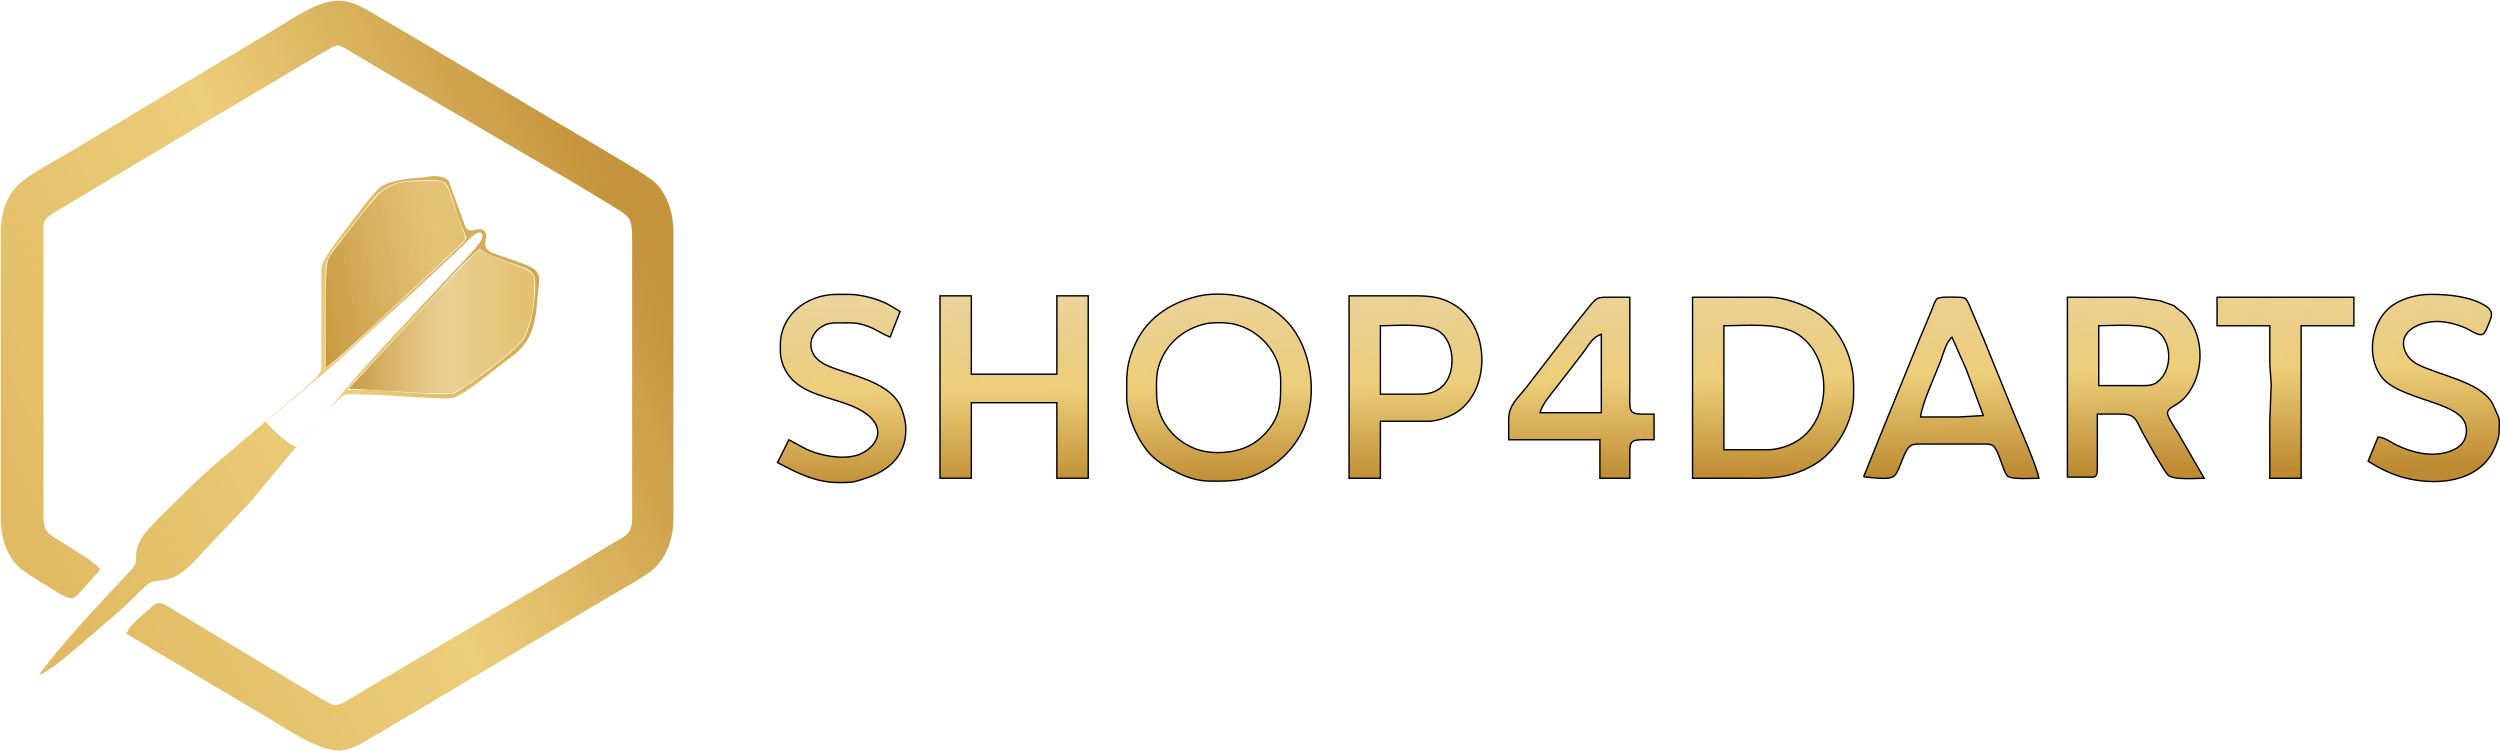 <svg xmlns="http://www.w3.org/2000/svg" xmlns:xlink="http://www.w3.org/1999/xlink" id="svg1" version="1.1" viewBox="0 0 1754.015 526.978" height="1.757in" width="5.847in">
  <defs id="defs1">
    <linearGradient id="linearGradient695">
      <stop id="stop694" offset="0" style="stop-color:#e0bb63;stop-opacity:1;"></stop>
      <stop id="stop696" offset="0.366" style="stop-color:#e0bb63;stop-opacity:0.868;"></stop>
      <stop id="stop695" offset="1" style="stop-color:#c4933b;stop-opacity:1;"></stop>
    </linearGradient>
    <linearGradient id="linearGradient692">
      <stop id="stop692" offset="0" style="stop-color:#e0bb63;stop-opacity:1;"></stop>
      <stop id="stop697" offset="0.5" style="stop-color:#e0bb63;stop-opacity:0.69;"></stop>
      <stop id="stop693" offset="1" style="stop-color:#c4933b;stop-opacity:1;"></stop>
    </linearGradient>
    <linearGradient id="linearGradient686">
      <stop id="stop687" offset="0" style="stop-color:#e1bb64;stop-opacity:1;"></stop>
      <stop id="stop689" offset="0.5" style="stop-color:#edce7b;stop-opacity:1;"></stop>
      <stop id="stop688" offset="1" style="stop-color:#c4933b;stop-opacity:1;"></stop>
    </linearGradient>
    <linearGradient id="linearGradient678">
      <stop id="stop679" offset="0" style="stop-color:#bd8a31;stop-opacity:1;"></stop>
      <stop id="stop680" offset="0.528" style="stop-color:#edce7b;stop-opacity:1;"></stop>
      <stop id="stop678" offset="1" style="stop-color:#e0bb63;stop-opacity:0.643;"></stop>
    </linearGradient>
    <linearGradient id="linearGradient529">
      <stop id="stop662" offset="0" style="stop-color:#e0bb63;stop-opacity:1;"></stop>
      <stop id="stop663" offset="1" style="stop-color:#bd8a31;stop-opacity:1;"></stop>
    </linearGradient>
    <linearGradient id="linearGradient529-1">
      <stop id="stop529" offset="0.54" style="stop-color:#e0bb63;stop-opacity:0.777;"></stop>
      <stop id="stop530" offset="1" style="stop-color:#bd8a31;stop-opacity:1;"></stop>
    </linearGradient>
    <linearGradient gradientUnits="userSpaceOnUse" y2="202.834" x2="1143.219" y1="336.924" x1="1145.578" id="linearGradient679" xlink:href="#linearGradient678"></linearGradient>
    <linearGradient gradientUnits="userSpaceOnUse" y2="160.033" x2="448.615" y1="366.944" x1="24.385" id="linearGradient688" xlink:href="#linearGradient686"></linearGradient>
    <linearGradient gradientUnits="userSpaceOnUse" y2="67.09" x2="65.995" y1="56.785" x1="119.005" id="linearGradient693" xlink:href="#linearGradient695"></linearGradient>
    <linearGradient gradientUnits="userSpaceOnUse" y2="72.75" x2="75.633" y1="72.75" x1="125.242" id="linearGradient694" xlink:href="#linearGradient692"></linearGradient>
  </defs>
  
  <path style="opacity:1;mix-blend-mode:normal;fill:url(#linearGradient679)" d="m 553.5,308.499 c 0,0 12,6.51 12,6.51 9.73,4.57 24.47,7.42 35,4.56 9.67,-2.62 19.79,-12.63 13.26,-23.07 -4.42,-7.06 -13.7,-11.03 -21.26,-13.66 -16.53,-5.73 -36.71,-8.66 -43.3,-27.34 -1.92,-5.44 -1.76,-8.37 -1.7,-14 0.25,-21.04 19,-34.76 39,-35 0,0 9,0 9,0 8.75,0.01 20.27,3.06 28,7.21 0,0 8,4.79 8,4.79 0,0 -7,18 -7,18 -8.04,-3.35 -11.96,-7.35 -22,-9.48 -3.5,-0.75 -10.18,-0.54 -14,-0.52 -3.13,0.02 -6.02,-0.02 -9,1.15 -9.99,3.9 -14.36,15.33 -6.66,23.67 4.25,4.6 11.82,6.87 17.66,8.85 14.22,4.8 35.25,10.47 41.54,25.33 1.54,3.64 3.08,9.06 3.37,13 1.45,19.97 -11.02,31.77 -28.91,37.28 -6.3,1.94 -7.26,2.69 -14,2.72 0,0 -5,0 -5,0 -15.61,-0.19 -28.63,-6.93 -42,-14 z m 291,-101.56 c 21.04,-2.7 43.69,2.86 58.56,18.73 17.47,18.63 21.67,51.69 11.57,74.83 -4.7,10.75 -13.29,20.6 -23.13,26.91 -15.55,9.98 -25.41,10.29 -43,10.09 -7.68,-0.09 -15.15,-2.38 -22,-5.76 -6.51,-3.2 -13.71,-7.19 -18.82,-12.41 -9.26,-9.46 -17.16,-27.58 -17.18,-40.83 -0.02,-15.44 -0.62,-23.39 6.32,-38 9.18,-19.33 27.34,-29.8 47.68,-33.56 z m 824,99.56 c 5.53,0.84 8.05,3.32 13,5.74 10.55,5.16 23.39,8.25 35,5.1 7.13,-1.93 13.21,-5.82 13.89,-13.84 0.83,-9.65 -6.12,-14 -13.89,-17.54 -12.27,-5.58 -34.6,-10.02 -43.82,-19.56 -12.48,-12.93 -10.03,-37.85 2.86,-49.72 7.4,-6.81 19.06,-10.06 28.96,-10.18 12.51,-0.14 29.3,1.27 39.94,8.47 5.89,3.98 3.28,8.06 1.06,13.53 -0.82,2.01 -1.93,5.57 -4.27,6.19 -2.71,0.72 -8.12,-3.08 -10.73,-4.3 -5.89,-2.76 -13.49,-4.73 -20,-4.88 -11.43,-0.26 -29,6.16 -22.99,20.99 3.58,8.85 13.93,11.41 21.99,14.42 11.99,4.49 29.59,9.14 37.59,19.58 1.9,2.49 2.41,4.23 3.64,6.96 3.02,6.74 2.81,5.39 2.77,13.04 -0.04,5.9 -0.94,8.61 -3.33,14 -10.88,24.55 -41.96,26.63 -64.67,20.25 -8.22,-2.3 -16.86,-6.6 -24,-11.25 z m -1009,-99 c 0,0 22,0 22,0 0,0 0,55 0,55 0,0 60,0 60,0 0,0 0,-55 0,-55 0,0 22,0 22,0 0,0 0,128 0,128 0,0 -22,0 -22,0 0,0 0,-53 0,-53 0,0 -60,0 -60,0 0,0 0,53 0,53 0,0 -22,0 -22,0 z m 287,0 c 0,0 39,0 39,0 14.37,0 25.68,-0.72 38,8.49 22.32,16.68 21.75,59.93 -3,74.15 -4.75,2.72 -12.54,5.28 -18,5.36 0,0 -34,0 -34,0 0,0 0,40 0,40 0,0 -22,0 -22,0 z m 112,101 c 0,0 0,-14 0,-14 0.06,-10.7 6.21,-14.84 12.58,-23 0,0 30.05,-39 30.05,-39 0,0 11.95,-15 11.95,-15 1.92,-2.34 4.94,-6.6 7.51,-7.98 2.27,-1.22 5.38,-1.01 7.91,-1.02 0,0 15,0 15,0 0,0 0,62 0,62 0,17.61 -1.6,19.93 9,20 0,0 8,0 8,0 0,0 0,18 0,18 -3.16,0 -12.36,-0.53 -14.69,1.02 -2.58,1.73 -2.29,5.25 -2.31,7.98 0,0 0,18 0,18 0,0 -21,0 -21,0 0,0 0,-27 0,-27 z m 129,-100 c 0,0 54,0 54,0 9.91,0.02 23.62,4.79 32,10.09 16.72,10.59 26.91,31.29 27,50.91 0,0 0,8 0,8 -0.03,18.26 -12.13,39.57 -28,48.66 -18.46,10.58 -32.82,9.34 -53,9.34 0,0 -32,0 -32,0 z m 120,126 c 0,0 14.58,-36 14.58,-36 0,0 24.43,-60 24.43,-60 0,0 8.39,-20 8.39,-20 0.88,-2.2 2.57,-7.71 4.3,-9.01 2.01,-1.5 11.43,-1.04 14.3,-0.99 1.73,0.04 3.98,-0.04 5.44,1.02 1.53,1.11 2.97,5.16 3.79,6.98 0,0 8.49,20 8.49,20 0,0 23.56,58 23.56,58 3.57,8.3 14.56,33.62 15.72,41 -4.25,0 -19.42,1.06 -22.01,-1.57 -3.36,-3.42 -6.13,-18.67 -10.38,-21.41 -1.93,-1.24 -5.35,-1.02 -7.61,-1.02 0,0 -42,0 -42,0 -2.37,0 -5.71,-0.2 -7.79,1.02 -5.13,3.03 -7.66,17.88 -11.7,21.38 -3.77,3.26 -16.54,0.83 -21.51,0.6 z m 143,-126 c 0,0 47,0 47,0 0,0 17.99,2.44 17.99,2.44 0,0 10.01,3.56 10.01,3.56 3.45,3.9 6.03,3.14 11.39,11 8.98,13.77 8.75,34.06 0,48 -2.43,4.17 -5.32,7.16 -9.39,9.9 -2.24,1.5 -6.53,3.19 -6.76,6.2 -0.2,2.72 5.59,11.25 7.24,13.9 0,0 18.52,32 18.52,32 -5.77,0 -21.58,1.46 -25.47,-2.31 -2.82,-2.73 -15.11,-24.8 -17.76,-29.69 -4.58,-8.43 -4.51,-12.93 -14.77,-13 0,0 -17,0 -17,0 0,0 0,38 0,38 -0.09,5.07 -0.44,6.78 -6,6.19 0,0 -15,0 -15,0 z m 105,0 c 0,0 96,0 96,0 0,0 0,20 0,20 0,0 -37,0 -37,0 0,0 0,107 0,107 0,0 -22,0 -22,0 0,0 0,-40 0,-40 0,0 1,-26 1,-26 0,0 -1,-14 -1,-14 0,0 0,-27 0,-27 0,0 -37,0 -37,0 z m -708,18.3 c -13.76,2.6 -25.78,10.91 -32.02,23.7 -4.78,9.81 -4.1,16.52 -3.98,27 0.2,16.34 11.1,30.69 26,36.85 5.06,2.1 10.54,3.08 16,3.15 12.9,0.14 24.76,-3.35 33.83,-13.04 11.66,-12.44 11.24,-22.36 11.17,-37.96 -0.07,-15.08 -9.71,-28.85 -23,-35.63 -9.16,-4.67 -17.95,-5.07 -28,-4.07 z m 121,49.7 c 0,0 27,0 27,0 6.37,-0.03 11.68,-0.93 16.53,-5.53 9.3,-8.82 8.83,-28.69 -0.62,-37.25 -8.45,-7.65 -31.53,-5.22 -42.91,-5.22 z m 241,39 c 0,0 31,0 31,0 7.43,-0.09 15.89,-2.97 22,-7.22 23.78,-16.54 22.73,-60.65 -3,-74.88 -13.02,-7.19 -35.1,-4.9 -50,-4.9 z m 263,-45 c 0,0 28,0 28,0 3.83,-0.01 8.69,0.31 12.03,-1.79 11.39,-7.12 12.09,-27.39 1.88,-35.79 -7.97,-6.56 -31.33,-4.42 -41.91,-4.42 z m -349,-36 c -6.23,1.87 -9.12,7.99 -12.87,13 0,0 -19.33,25 -19.33,25 -3.78,4.8 -9.21,11.16 -10.8,17 0,0 43,0 43,0 z m 246,2 c -4.41,4.18 -5.94,11.36 -8.05,17 -3.69,9.88 -13.11,29.74 -13.95,39 0,0 27,0 27,0 0,0 17,-1 17,-1 0,0 -11.8,-32 -11.8,-32 z" stroke-width="1" stroke="#000000" fill="none" id="Auswahl"></path>
  <path style="fill-opacity:1;fill:url(#linearGradient688);stroke-width:0.9;stroke-dasharray:none;fill-rule:nonzero;stroke:none;stroke-opacity:1" d="m 70.5,399.499 -12.58,14 c -1.86,2.14 -4.5,5.59 -7.42,6.18 -3.57,0.72 -14.5,-6.88 -18,-8.98 -4.84,-2.9 -16.19,-9.76 -19.82,-13.38 -8.45,-8.46 -12.16,-21.15 -12.18,-32.82 v -202 c 0.02,-11.77 3.65,-24.3 12.17,-32.83 6.24,-6.25 25.4,-16.7 33.83,-21.59 L 98.5,76.899 193.5,20.079 c 13.4,-7.69 29.04,-19.95 45,-19.57 8.83,0.22 15.57,4.48 23,8.71 l 35,20.56 40,23.71 91,54.01 c 7.03,4.22 28.07,16.36 32.82,21.17 8.48,8.6 12.16,22.04 12.18,33.83 v 202 c -0.02,12.01 -4.23,25.4 -13.04,33.91 -5.54,5.35 -24.37,15.64 -31.96,20.1 l -130,77.19 -36,21.22 c -7.18,4.12 -14.46,9.17 -23,9.54 -14.39,0.63 -36.51,-14.47 -49,-21.96 l -101,-60 c 3.35,-7.08 10.39,-11.76 16,-17 2.25,-2.1 4.63,-4.75 8,-4.44 2.52,0.23 6.74,3.25 9,4.63 l 19,11.53 65,39.08 20,11.92 c 2.13,1.21 6.81,4.12 9,4.5 4.01,0.7 10.59,-4.13 14,-6.27 l 31,-18.35 122,-71.8 27,-16.4 c 9.56,-5.74 14.98,-6.4 15,-18.4 v -196 c -0.01,-3.76 -0.16,-10.66 -2.01,-13.91 -2,-3.51 -8.48,-6.94 -11.99,-9.14 l -27,-16.35 -77,-45.02 -44,-25.86 -31,-18.32 c -2.41,-1.45 -11.16,-7.04 -13.42,-7.12 -2.34,-0.08 -6.54,2.71 -8.58,3.92 l -17,10 -64,37.99 -90,53.76 -18,10.85 c -2.65,1.61 -6.45,3.54 -7.98,6.3 -1.22,2.21 -1.02,5.42 -1.02,7.9 v 200 c 0.02,11.06 4.08,12.28 13,17.95 6.93,4.39 22.42,13.23 27,19.05 z m -43,74 c 7.64,-12.05 36.25,-43.7 47.04,-55 l 18.65,-20 c 3.38,-4.51 1.77,-7.07 2.64,-12 0.67,-3.84 2.7,-7.81 4.89,-11 4.04,-5.88 14.32,-15.54 19.78,-21 12.64,-12.64 25.08,-24.74 39,-36 l 49,-41.72 c 3.97,-3.46 14.79,-11.9 16.4,-16.28 0.71,-1.93 0.6,-4.91 0.6,-7 v -60 c 0,-2.61 -0.11,-5.49 0.65,-8 1.66,-5.52 12.8,-19.89 16.77,-25 5.08,-6.53 19.09,-25.96 24.62,-29.75 6.64,-4.56 20.86,-5.69 28.96,-6.33 3.56,-0.29 6.32,-1.08 10,-0.82 2.98,0.21 6.24,1 8.3,3.32 l 11.78,32.42 c 3.94,5.56 9.44,-1.18 13.31,2.76 2.63,2.68 -0.07,7.23 0.65,10.31 0.88,3.83 5.69,5.29 8.96,6.42 5.17,1.79 21.14,6.99 24.87,9.66 5.51,3.96 3.84,9.41 3.3,15.01 -1.08,11.17 -1.52,23.95 -7.07,34 -4.3,7.78 -11.19,12.44 -18.1,17.63 -7.03,5.28 -26.88,21.68 -34,23.73 -2.57,0.75 -5.35,0.64 -8,0.64 l -21,-1 -14,-1 -27,-1 c -2.02,0 -5.11,-0.12 -6.96,0.6 -3.42,1.31 -15.15,14.9 -18.17,18.4 l -21.45,25 -25.57,31 -28.43,29.8 c -6.62,6.9 -12.63,14.61 -20.42,20.27 -11.97,8.69 -17.9,3.07 -25,9.08 l -16,15.68 -33,28.44 c -6.28,5.31 -18.7,15.89 -26,18.73 z m 201,-215 c 9.04,-6.39 28.06,-24.59 37,-32.91 l 39,-36.09 17,-15.91 c 1.85,-1.75 5.54,-4.43 5.68,-7.13 l -5.68,-13.96 c -1.82,-5.39 -5.51,-21.24 -9.39,-24.4 -3.03,-2.47 -13.48,-1.62 -17.61,-1.6 -13.63,0.06 -23.53,2.46 -32.71,13 l -21.92,28 c -6.74,9 -11.35,12.39 -11.37,24 z m -20.359,54.989 43.319,-50.989 18.11,-20 28.1,-30 32.79,-35 c 1.99,-2.09 9.64,-10.38 7.88,-13.39 -2.59,-4.4 -11.05,5.78 -12.84,7.48 l -35,32.87 -56,51.21 -48.02,40.162 c 0,0 13.272,15.225 21.661,17.657 z M 336.5,174.499 l -12.04,11 -20.05,22 -35.95,39 -24.96,27 h 13 l 18,1 14,1 17,1 c 2.93,0.03 10.56,0.22 13,-0.51 2.51,-0.75 18.85,-12.27 22,-14.62 6.91,-5.15 21.72,-16.35 26.36,-22.87 5.43,-7.61 8.53,-26.6 8.64,-36 0.03,-2.76 0.3,-7.53 -1.02,-9.89 -1.94,-3.48 -7.42,-5.1 -10.98,-6.51 -7.37,-2.92 -21.49,-6.73 -27,-11.6 z" stroke-width="1" stroke="#000000" fill="none" id="Logo"></path>
  <path transform="scale(3.125)" id="path689" d="m 73.175,71.425 c 0,-11.998 0.039,-12.521 1.078,-14.262 0.256,-0.43 2.665,-3.586 5.352,-7.015 3.734,-4.763 5.176,-6.452 6.114,-7.159 2.511,-1.894 4.271,-2.333 9.477,-2.361 3.399,-0.018 3.89,0.021 4.393,0.35 0.696,0.455 1.473,2.123 2.307,4.957 0.342,1.161 1.093,3.316 1.669,4.788 0.963,2.462 1.024,2.715 0.758,3.144 -0.289,0.466 -2.998,3.013 -17.884,16.816 -7.876,7.302 -10.769,9.915 -12.41,11.203 l -0.853,0.67 z" style="opacity:1;fill:url(#linearGradient693);fill-opacity:1;fill-rule:nonzero;stroke:none;stroke-width:0.058;stroke-dasharray:none;stroke-opacity:1"></path>
  <path transform="scale(3.125)" id="path690" d="M 93.479,88.144 C 91.331,87.994 81.13,87.382 79.314,87.295 l -0.997,-0.048 8.637,-9.352 c 4.75,-5.144 10.508,-11.395 12.795,-13.892 2.287,-2.497 4.995,-5.311 6.017,-6.254 l 1.859,-1.715 1.255,0.69 c 0.69,0.379 3.08,1.36 5.312,2.18 4.148,1.523 5.288,2.145 5.657,3.083 0.286,0.728 0.081,5.493 -0.334,7.77 -0.495,2.716 -1.453,5.414 -2.347,6.608 -0.425,0.567 -1.473,1.652 -2.329,2.412 -2.974,2.638 -9.089,7.164 -11.906,8.813 l -1.304,0.763 -3.019,-0.03 c -1.66,-0.017 -3.969,-0.097 -5.129,-0.178 z" style="opacity:1;fill:url(#linearGradient694);fill-opacity:1;fill-rule:nonzero;stroke:none;stroke-width:0.058;stroke-dasharray:none;stroke-opacity:1"></path>
</svg>
